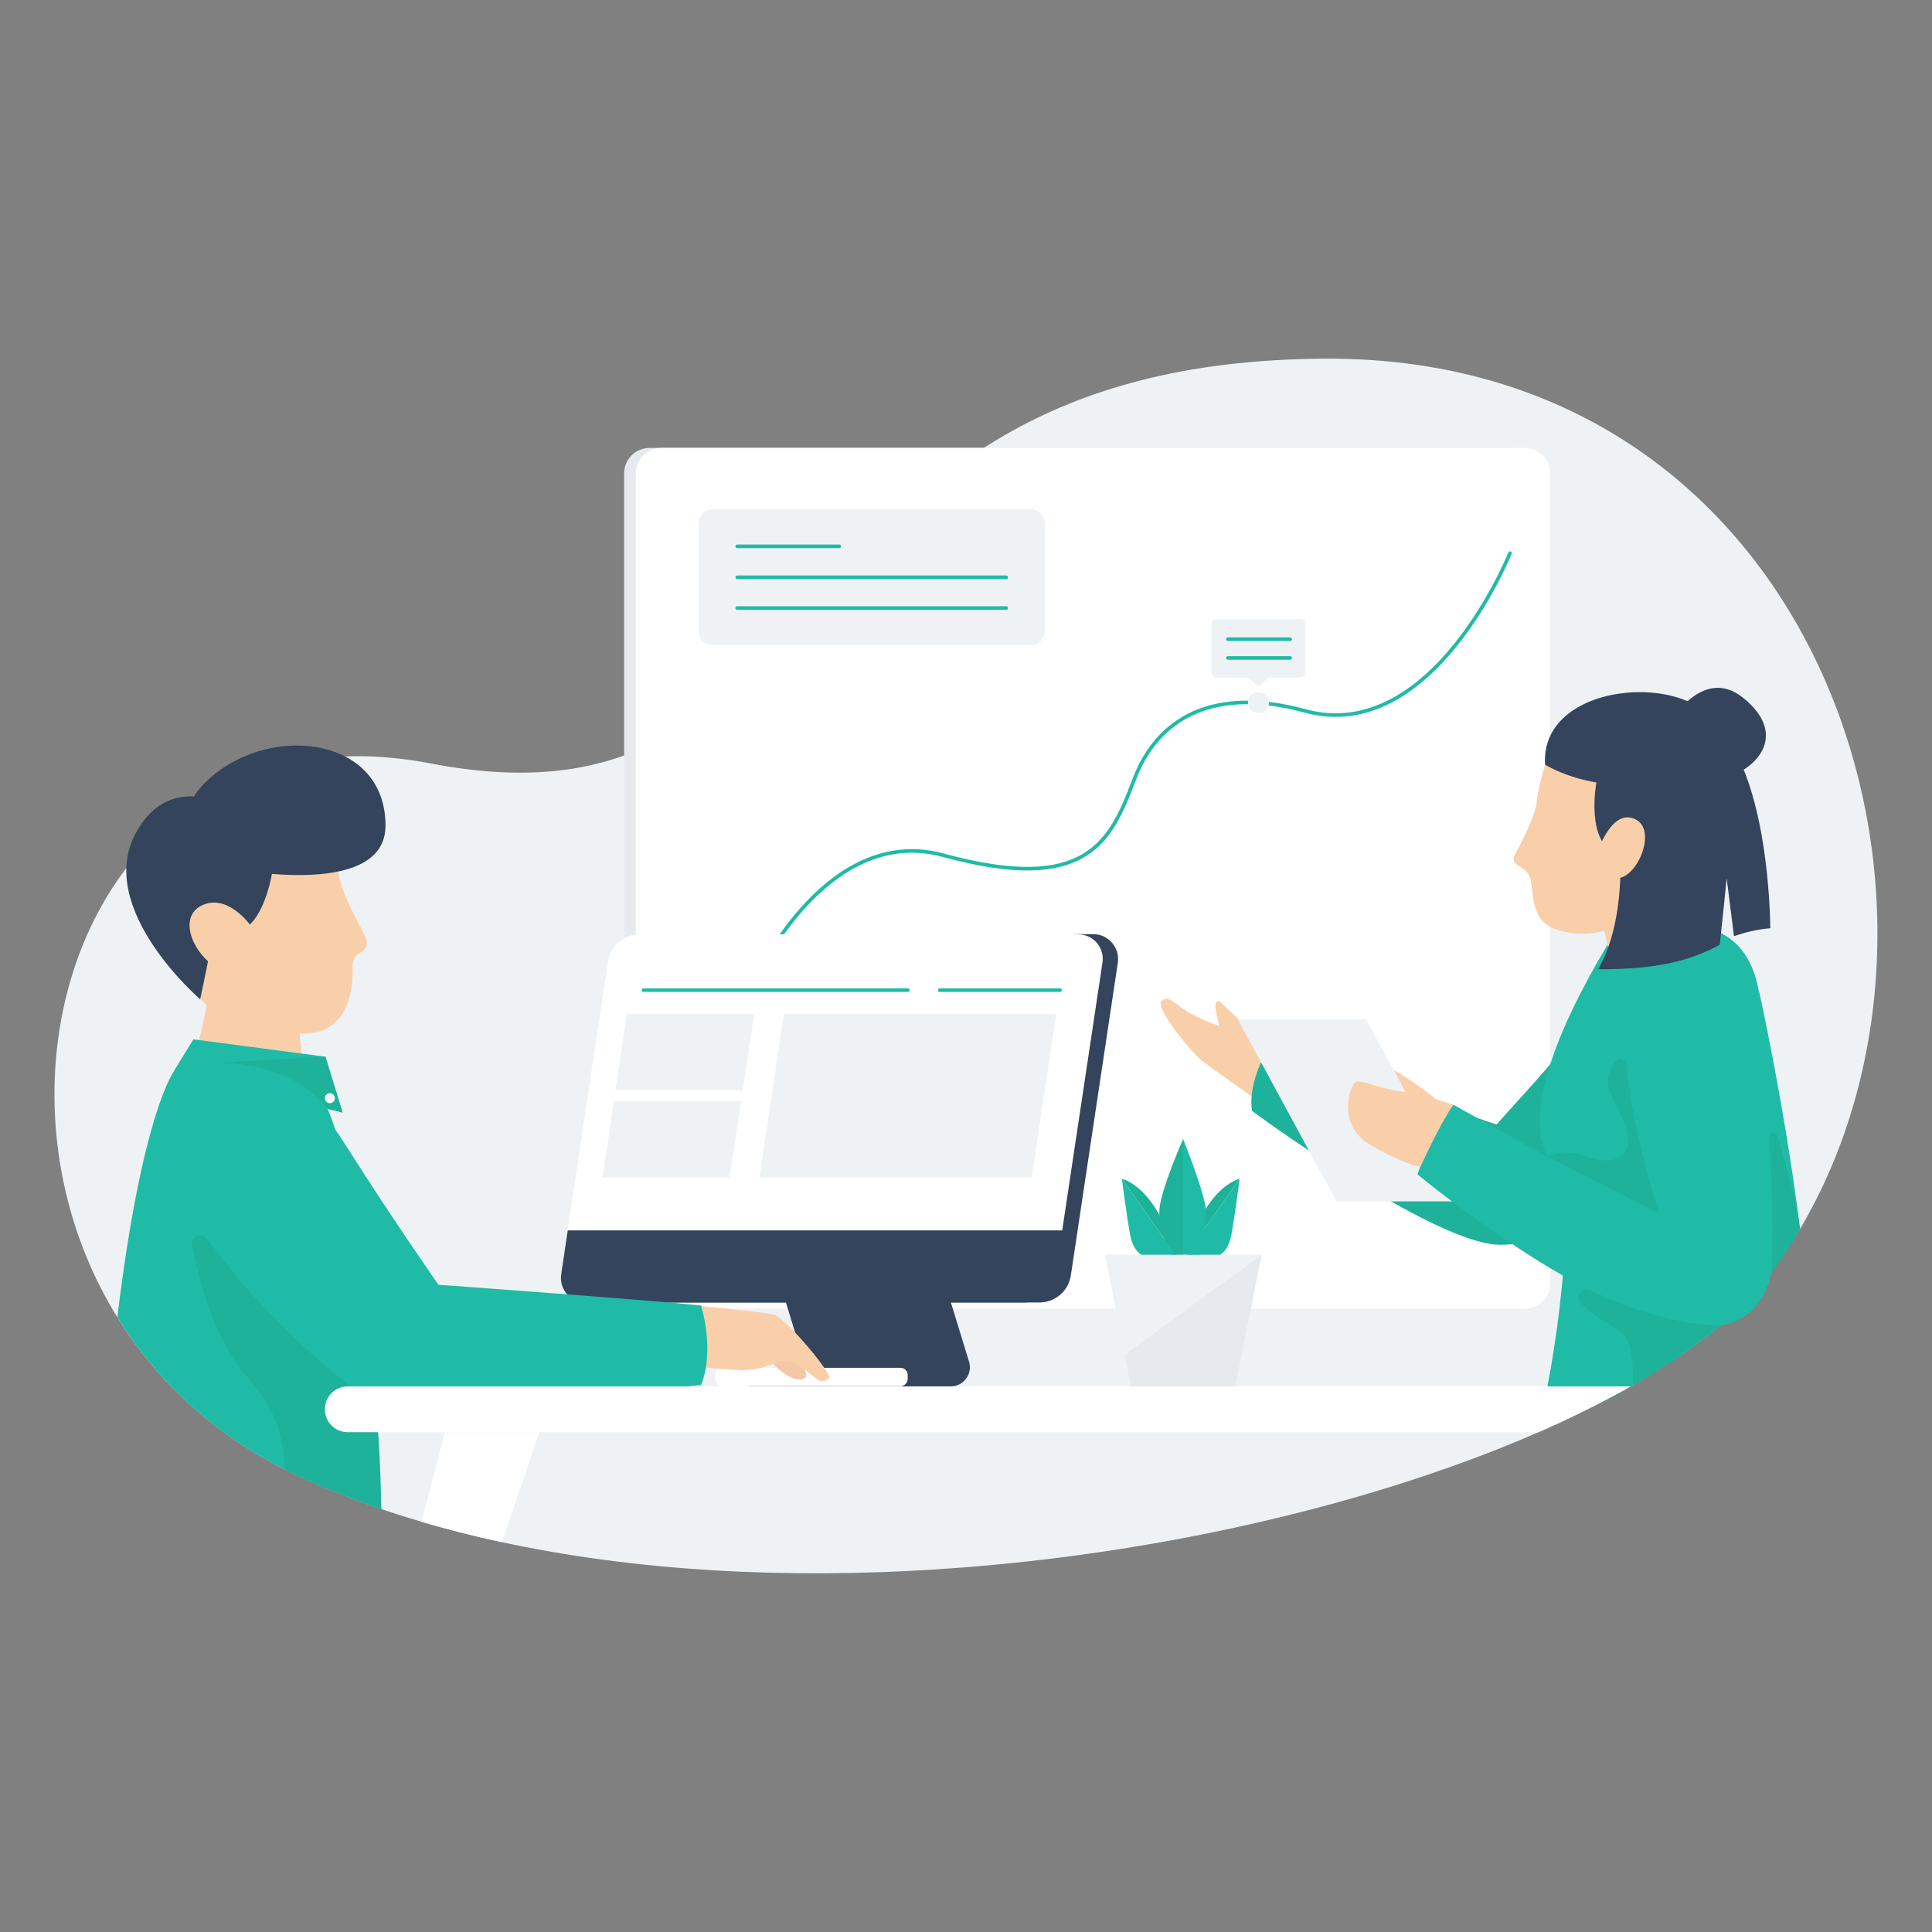 <?xml version="1.0" encoding="utf-8"?>
<!-- Generator: Adobe Illustrator 22.0.1, SVG Export Plug-In . SVG Version: 6.00 Build 0)  -->
<svg version="1.1" id="Layer_1" xmlns="http://www.w3.org/2000/svg" xmlns:xlink="http://www.w3.org/1999/xlink" x="0px" y="0px"
	 viewBox="0 0 1080 1080" style="enable-background:new 0 0 1080 1080;" xml:space="preserve">
<rect x="0" y="0" width="1080" height="1080" fill="#808080" stroke="none"/>
<style type="text/css">
	.st0{fill:#EFF2F5;}
	.st1{fill:#E6EAEF;}
	.st2{fill:#FFFFFF;}
	.st3{fill:none;stroke:#1FBBA6;stroke-width:2;stroke-linecap:round;stroke-linejoin:round;stroke-miterlimit:10;}
	.st4{fill:#F9CFAA;}
	.st5{fill:#1DB299;}
	.st6{fill:#1FBBA6;}
	.st7{fill:#33445C;}
	.st8{fill:#F4C8A6;}
</style>
<g>
	<path class="st0" d="M170.2,826.7C-52.4,726.9,5.5,381.5,240.9,426.8s183.4-224.5,499.5-226.3c288.6-1.7,382.9,331.2,249.8,510.7
		C894.3,840.7,439.4,947.4,170.2,826.7z"/>
	<g>
		<g>
			<path class="st1" d="M845.9,731.6H363.1c-7.9,0-14.2-6.4-14.2-14.2V264.6c0-7.9,6.4-14.2,14.2-14.2h482.8
				c7.9,0,14.2,6.4,14.2,14.2v452.7C860.2,725.2,853.8,731.6,845.9,731.6z"/>
			<path class="st2" d="M852.4,731.6H369.6c-7.9,0-14.2-6.4-14.2-14.2V264.6c0-7.9,6.4-14.2,14.2-14.2h482.8
				c7.9,0,14.2,6.4,14.2,14.2v452.7C866.7,725.2,860.3,731.6,852.4,731.6z"/>
			<path class="st3" d="M423.8,544.5c0,0,39.1-84,103.6-66.4c80,21.8,93.4-7.4,106.6-42.3s44.9-52.2,95.5-38.4
				c71.5,19.4,114.6-88.2,114.6-88.2"/>
			<g>
				<path class="st0" d="M576,360.7H398.6c-4.5,0-8.2-3.7-8.2-8.2v-59.7c0-4.5,3.7-8.2,8.2-8.2H576c4.5,0,8.2,3.7,8.2,8.2v59.7
					C584.1,357,580.5,360.7,576,360.7z"/>
				<g>
					<line class="st3" x1="412.1" y1="305.4" x2="469.2" y2="305.4"/>
					<line class="st3" x1="412.1" y1="322.7" x2="562.5" y2="322.7"/>
					<line class="st3" x1="412.1" y1="339.9" x2="562.5" y2="339.9"/>
				</g>
			</g>
			<circle class="st0" cx="703.5" cy="392.8" r="5.9"/>
			<path class="st0" d="M727,346.1h-47c-1.5,0-2.8,1.2-2.8,2.8V376c0,1.5,1.2,2.8,2.8,2.8h18.1l4,4c0.8,0.8,2,0.8,2.8,0l4-4H727
				c1.5,0,2.8-1.2,2.8-2.8v-27.2C729.8,347.3,728.6,346.1,727,346.1z"/>
		</g>
		<line class="st3" x1="686.4" y1="357.3" x2="721.2" y2="357.3"/>
		<line class="st3" x1="686.4" y1="367.8" x2="721.2" y2="367.8"/>
	</g>
	<g>
		<g>
			<path class="st4" d="M704.4,579.8c0,0-11-8.6-20.3-17.9c-9.3-9.3-1.8,13.6-1.8,13.6S696.1,580.9,704.4,579.8z"/>
			<path class="st4" d="M717.4,586c0,0-21.8-11-26.8-11s-14.6-2.8-24.5-8.2c-9.9-5.3-12.1-10.8-16.7-7.3c-4.6,3.4,17.4,29.7,23,33.9
				s34.4,24.6,34.4,24.6L717.4,586z"/>
		</g>
		<path class="st5" d="M921.3,527.7c0,0-64,78-83.1,103.2c0,0-60.1-18.3-125.3-51.6c0,0-16,22.6-13,41.7c0,0,23.1,17.2,52.1,35.3
			c23.5,14.6,51,29.7,73.3,36.6c51.9,16,125.8-69.3,125.8-69.3S947.9,546.7,921.3,527.7z"/>
		<path class="st5" d="M900.4,669.5l-140.1-8.3c0,0,52.6,33.8,77.1,34.6C867.3,696.9,900.4,669.5,900.4,669.5z"/>
		<path class="st5" d="M867.3,594.1c0,0-3.9,15.4-0.5,28.6c3.4,13.2-19.5,9.6-26.4,18.9s-80.1-40-80.1-40s71,25.6,76.3,27
			C836.5,628.5,862.2,600.4,867.3,594.1z"/>
		<path class="st6" d="M990.3,711.2c5.7-7.8,11.1-15.8,16-24.1c-9-70.9-23.1-133.6-23.1-133.6c-12.7,78.4-120.7,234-120.7,234
			c5.8,1.6,11.5,3,17.3,4.1C930.2,767.4,969.1,739.9,990.3,711.2z"/>
		<path class="st6" d="M862.5,787.5c0,0,17.8-79.4,10.9-133c0,0-41.4-14.6,25.2-126.4c0,0,72.7-36.9,84.5,25.4l-15,165.5
			L862.5,787.5z"/>
		<path class="st4" d="M892.3,500.9c0,0,7,30,8.5,37.1c0,0,33.7,2.5,57.1-10.4l-13.1-43L892.3,500.9z"/>
		<path class="st4" d="M863.7,427.5c0,0-3.5,10.6-4.9,22.2c-0.7,5.8-8.1,21.4-12.1,28.2c-1.1,1.8-0.6,4.1,1.1,5.3
			c1,0.7,2.2,1.5,3.3,2.2c2.4,1.5,4,4,4.6,6.7c1.6,7.6-0.1,22.3,13.8,27.3c29.4,10.5,55.3-14.3,55.3-14.3s17.6-19.4,12-43.6
			C931.4,437.3,896.1,402.2,863.7,427.5z"/>
		<polygon class="st0" points="747.1,671.6 691.9,569.8 763.5,569.8 819.8,671.6 		"/>
		<path class="st6" d="M938.1,538.1c15-2.1,28.4,0.8,32,15.6c8.7,35.6,28.2,122.4,20.2,157.5c-21.1,92.5-197.9-54.7-197.9-54.7
			s5.3-17.6,20-39c0,0,92.3,51.9,115,60.8c0,0-30.3-77.8-14.3-114.7C919.2,549.8,929.3,539.3,938.1,538.1z"/>
		<path class="st7" d="M961.4,528.1c0.6-6.7,2.8-26,3.8-37.2l4.1,32.4c6.3-2.1,12.8-3.8,20.3-4.4c0,0-0.1-115.1-48.1-121.7
			c0,0-42,28.3-41.3,32.2c0,0,16.6,71.9-6.8,112.4C926.8,542,945.4,536.8,961.4,528.1z"/>
		<path class="st7" d="M863.7,427.5c0,0,17.3-5.1,31.2,10c13.2,14.3,3.3,47.2,3.3,47.2s12-21.8,28-16.4c0,0,57.8-30,35.9-55.7
			C954.9,374.6,860.5,378.1,863.7,427.5z"/>
		<path class="st7" d="M931.6,406.7c0,0,19.4-35.9,43.1-16.4c32.9,27-8,51.2-24,44.2C934.7,427.5,931.6,406.7,931.6,406.7z"/>
		<path class="st7" d="M870.1,420.3l-6.3,7.2c0,0,11.1,7,28.6,9.9c0,0-5.3,28.1,7.4,37.7c0,0,1.8-9.3,21.2-24.8
			C940.3,434.8,870.1,420.3,870.1,420.3z"/>
		<path class="st4" d="M812.4,617.5c0,0-16.7-5.6-30-7.5c-13.4-1.9-21.8-6.9-24.8-5c-3,1.9-10.1,23.3,7.1,34.1
			c17.1,10.8,29.3,13.2,29.3,13.2S804.6,628.9,812.4,617.5z"/>
		<path class="st4" d="M803.1,614.7c0,0-12.7-10.2-24-16.6l7.9,14.9C786.9,613,801.7,616.3,803.1,614.7z"/>
		<path class="st4" d="M893.1,476.3c0,0,7.9-25.1,21.3-18.2c13.4,6.9-2,38.9-14.1,31.8C888.2,482.8,893.1,476.3,893.1,476.3z"/>
		<path class="st5" d="M889.1,721.3c16.6,8,44.4,19,72.4,19.8c0,0-24.7,20.4-48.8,33.3c0,0,1.2-18.8-3.8-26.7
			c-3.6-5.6-15.3-9.2-25-19C880.2,725,884.4,719,889.1,721.3z"/>
		<path class="st5" d="M865.1,646.6c0,0,47.3,24.1,62.3,31.7c0,0-14.6-44.9-18.4-83.4c-0.3-2.9-4-4-5.8-1.7
			c-3.3,4.1-6.2,10.4-2.9,17.9c6,13.3,16.4,29.7,4.3,36C892.5,653.5,881.7,638.8,865.1,646.6z"/>
		<path class="st5" d="M990.3,711.2c0,0,1.6-37.3-1.3-75.1c-0.2-2.9,4-3.7,4.8-0.9c4.7,16.2,10.4,37.1,12.4,51.9
			C1006.3,687.1,997.8,701.9,990.3,711.2z"/>
	</g>
	<g>
		<path class="st7" d="M531.5,775h-77.8l-55.5-181.2h92.2l51.3,167.4C543.8,768.1,538.6,775,531.5,775z"/>
		<path class="st7" d="M602.7,522.2L317.4,687.7l-3.7,24.7c-1.2,8.3,5.2,15.7,13.6,15.7h245.2c8.8,0,16.3-6.4,17.6-15.1l26.3-175
			C617.6,529.7,611.1,522.2,602.7,522.2z"/>
		<path class="st7" d="M611.2,522.2l-11.1,0L322.2,712.4c-1.2,8.3,5.2,15.7,13.6,15.7H581c8.8,0,16.3-6.4,17.6-15.1l26.3-175
			C626,529.7,619.6,522.2,611.2,522.2z"/>
		<path class="st2" d="M593.8,687.7L616.3,538c1.2-8.3-5.2-15.7-13.6-15.7H357.5c-8.8,0-16.3,6.4-17.6,15.1l-22.6,150.4H593.8z"/>
		<path class="st7" d="M419.5,775h101.1l-1.6-5.2h-99.5c-1.4,0-2.6,1.2-2.6,2.6l0,0C416.9,773.9,418,775,419.5,775z"/>
		<line class="st3" x1="525.3" y1="553.5" x2="592.6" y2="553.5"/>
		<line class="st3" x1="359.7" y1="553.5" x2="507.5" y2="553.5"/>
		<polygon class="st0" points="576.8,658.1 590.4,566.9 438.2,566.9 424.5,658.1 		"/>
		<polygon class="st0" points="415.2,609.5 421.6,566.9 350.4,566.9 344,609.5 		"/>
		<polygon class="st0" points="407.9,658.1 414.3,615.5 343.2,615.5 336.8,658.1 		"/>
	</g>
	<g>
		<path class="st2" d="M503.3,764.6h-99.4c-2.3,0-4.1,1.9-4.1,4.1v2.1c0,2.3,1.9,4.1,4.1,4.1h99.4c2.3,0,4.1-1.9,4.1-4.1v-2.1
			C507.5,766.5,505.6,764.6,503.3,764.6z"/>
		<g>
			<path class="st8" d="M428.4,739.5c0,0,22.7,23.1,22.4,29.5c-0.1,2.2-6.3,5.2-17.1-5.1c-3-2.9-7.7-12.9-7.7-12.9L428.4,739.5z"/>
			<path class="st4" d="M389.7,729.9c0,0,37.2,3.5,43,5c5.8,1.6,29.2,28.7,31.1,35.2c0,0-2.2,2.3-4.8,2s-12.8-11.1-18.5-11.5
				c-5.7-0.4-13.5,5.5-25.7,5.3c-12.2-0.2-30.7-2.7-30.7-2.7S385,736.6,389.7,729.9z"/>
		</g>
		<path class="st6" d="M170.2,826.7c13.8,6.2,28.1,11.8,42.8,16.8c-1.9-42.7-9.9-186.7-32-227.9c-26-48.6-83.6-17-83.6-17
			s-17.9,22.9-31.8,137.7C88.5,773.4,123,805.6,170.2,826.7z"/>
		<path class="st4" d="M117.1,531.7c0,0,5.3,9.7-8.9,61.3c0,0,29.8,20.1,62,8c0,0-2.7-17.7-4-40.3
			C164.9,537.9,117.1,531.7,117.1,531.7z"/>
		<path class="st4" d="M184.1,466.6c0,0,2.5,6.3,5,21.4c2.1,12.5,10.9,26.6,15.4,36.2c1.4,3,0.1,6.7-2.9,8.2c0,0-0.1,0-0.1,0.1
			c-2.8,1.4-4.6,4.2-4.4,7.4c0.4,11.5-1.4,37.9-27.5,37.9c-31.8,0-56-9.1-64.8-31.8c-8.8-22.8-27.3-65.2,1.3-88
			C137.6,432.6,179.1,446.4,184.1,466.6z"/>
		<path class="st7" d="M124.1,484.6c0,0,91.4,19.8,91.4-23.1c0-49-62-57-96.8-27.7S124.1,484.6,124.1,484.6z"/>
		<path class="st7" d="M119.5,447.7c0,0-27.1-12.5-43.6,18c-22.9,42.3,36,92.9,36,92.9s10.5-48.5,15.1-83.7
			C131.7,439.7,119.5,447.7,119.5,447.7z"/>
		<path class="st7" d="M154.5,465.9c0,0-0.6,52.2-24.8,56.3c0,0-22.9-7.2-17.6-26.1C117.4,477.3,123.7,458.7,154.5,465.9z"/>
		<path class="st4" d="M140.2,517.5c0,0-12.1-17.3-26.1-11.9c-22.1,8.4,5.4,49.2,27.7,36.5C141.8,542.1,142.7,534.3,140.2,517.5z"/>
		<polygon class="st6" points="108.1,581 181.9,590.7 191.5,621.9 97.3,598.6 		"/>
		<path class="st6" d="M114.9,595.6c0,0,40.7-15.1,78,44c25.6,40.6,52.2,78.6,52.2,78.6s119.4,8.6,146.8,11.6c0,0,7.9,25.2,0,44.3
			c0,0-125.4,16.5-160.7,16.5c0,0-17.9,3.1-46.6-23.1c-28.2-25.8-62-61.1-88.1-103.8C65.7,613.1,114.9,595.6,114.9,595.6z"/>
		<path class="st5" d="M139.1,770.9c16.6,18.2,19.3,34.8,20.2,50.6c3.5,1.8,7.1,3.5,10.8,5.2c13.9,6.2,28.3,11.8,43.1,16.9
			c-0.4-16.9-1.3-47.1-3.7-58.5c0,0-51-34-93.7-92.6c-2.9-4-9.3-1.3-8.4,3.6C111.5,717.3,120.4,750.4,139.1,770.9z"/>
		<path class="st5" d="M183,619.8c0,0-16.8-25.4-60.7-25.7l59.6-3.4l9.6,31.2L183,619.8z"/>
		<circle class="st2" cx="184.4" cy="613.9" r="2.8"/>
		<path class="st2" d="M911.6,775H194.4c-7.1,0-12.8,5.7-12.8,12.8v0c0,7.1,5.7,12.8,12.8,12.8H860
			C878.6,792.5,895.9,783.9,911.6,775z"/>
		<path class="st2" d="M280.6,862.1l20.9-61.5h-52.8l-13,50.1C250.3,855,265.3,858.8,280.6,862.1z"/>
	</g>
	<g>
		<g>
			<polygon class="st0" points="617.7,701.4 632.2,775 690.6,775 705.2,701.4 			"/>
			<polygon class="st1" points="705.2,701.4 628.7,757.3 632.2,775 690.6,775 			"/>
		</g>
		<g>
			<path class="st5" d="M662.9,701.4c0,0,9.2-35.8,30.1-42.5L662.9,701.4z"/>
			<path class="st5" d="M661.4,701.4v-64.7c0,0-12.7,28.7-13.3,39.6s6.7,25.1,6.7,25.1H661.4z"/>
			<path class="st6" d="M670.5,701.4c0,0,3.3-13.6,3.8-22.5c0.6-8.9-13-42.3-13-42.3v64.7H670.5z"/>
			<path class="st6" d="M693,658.9c0,0-3,22.8-4.7,31.6s-6.2,10.9-6.2,10.9h-19.2L693,658.9z"/>
			<path class="st5" d="M657.2,701.4c0,0-9.2-35.8-30.1-42.5L657.2,701.4z"/>
			<path class="st6" d="M627.1,658.9c0,0,3,22.8,4.7,31.6s6.2,10.9,6.2,10.9h19.2L627.1,658.9z"/>
		</g>
	</g>
</g>
</svg>
